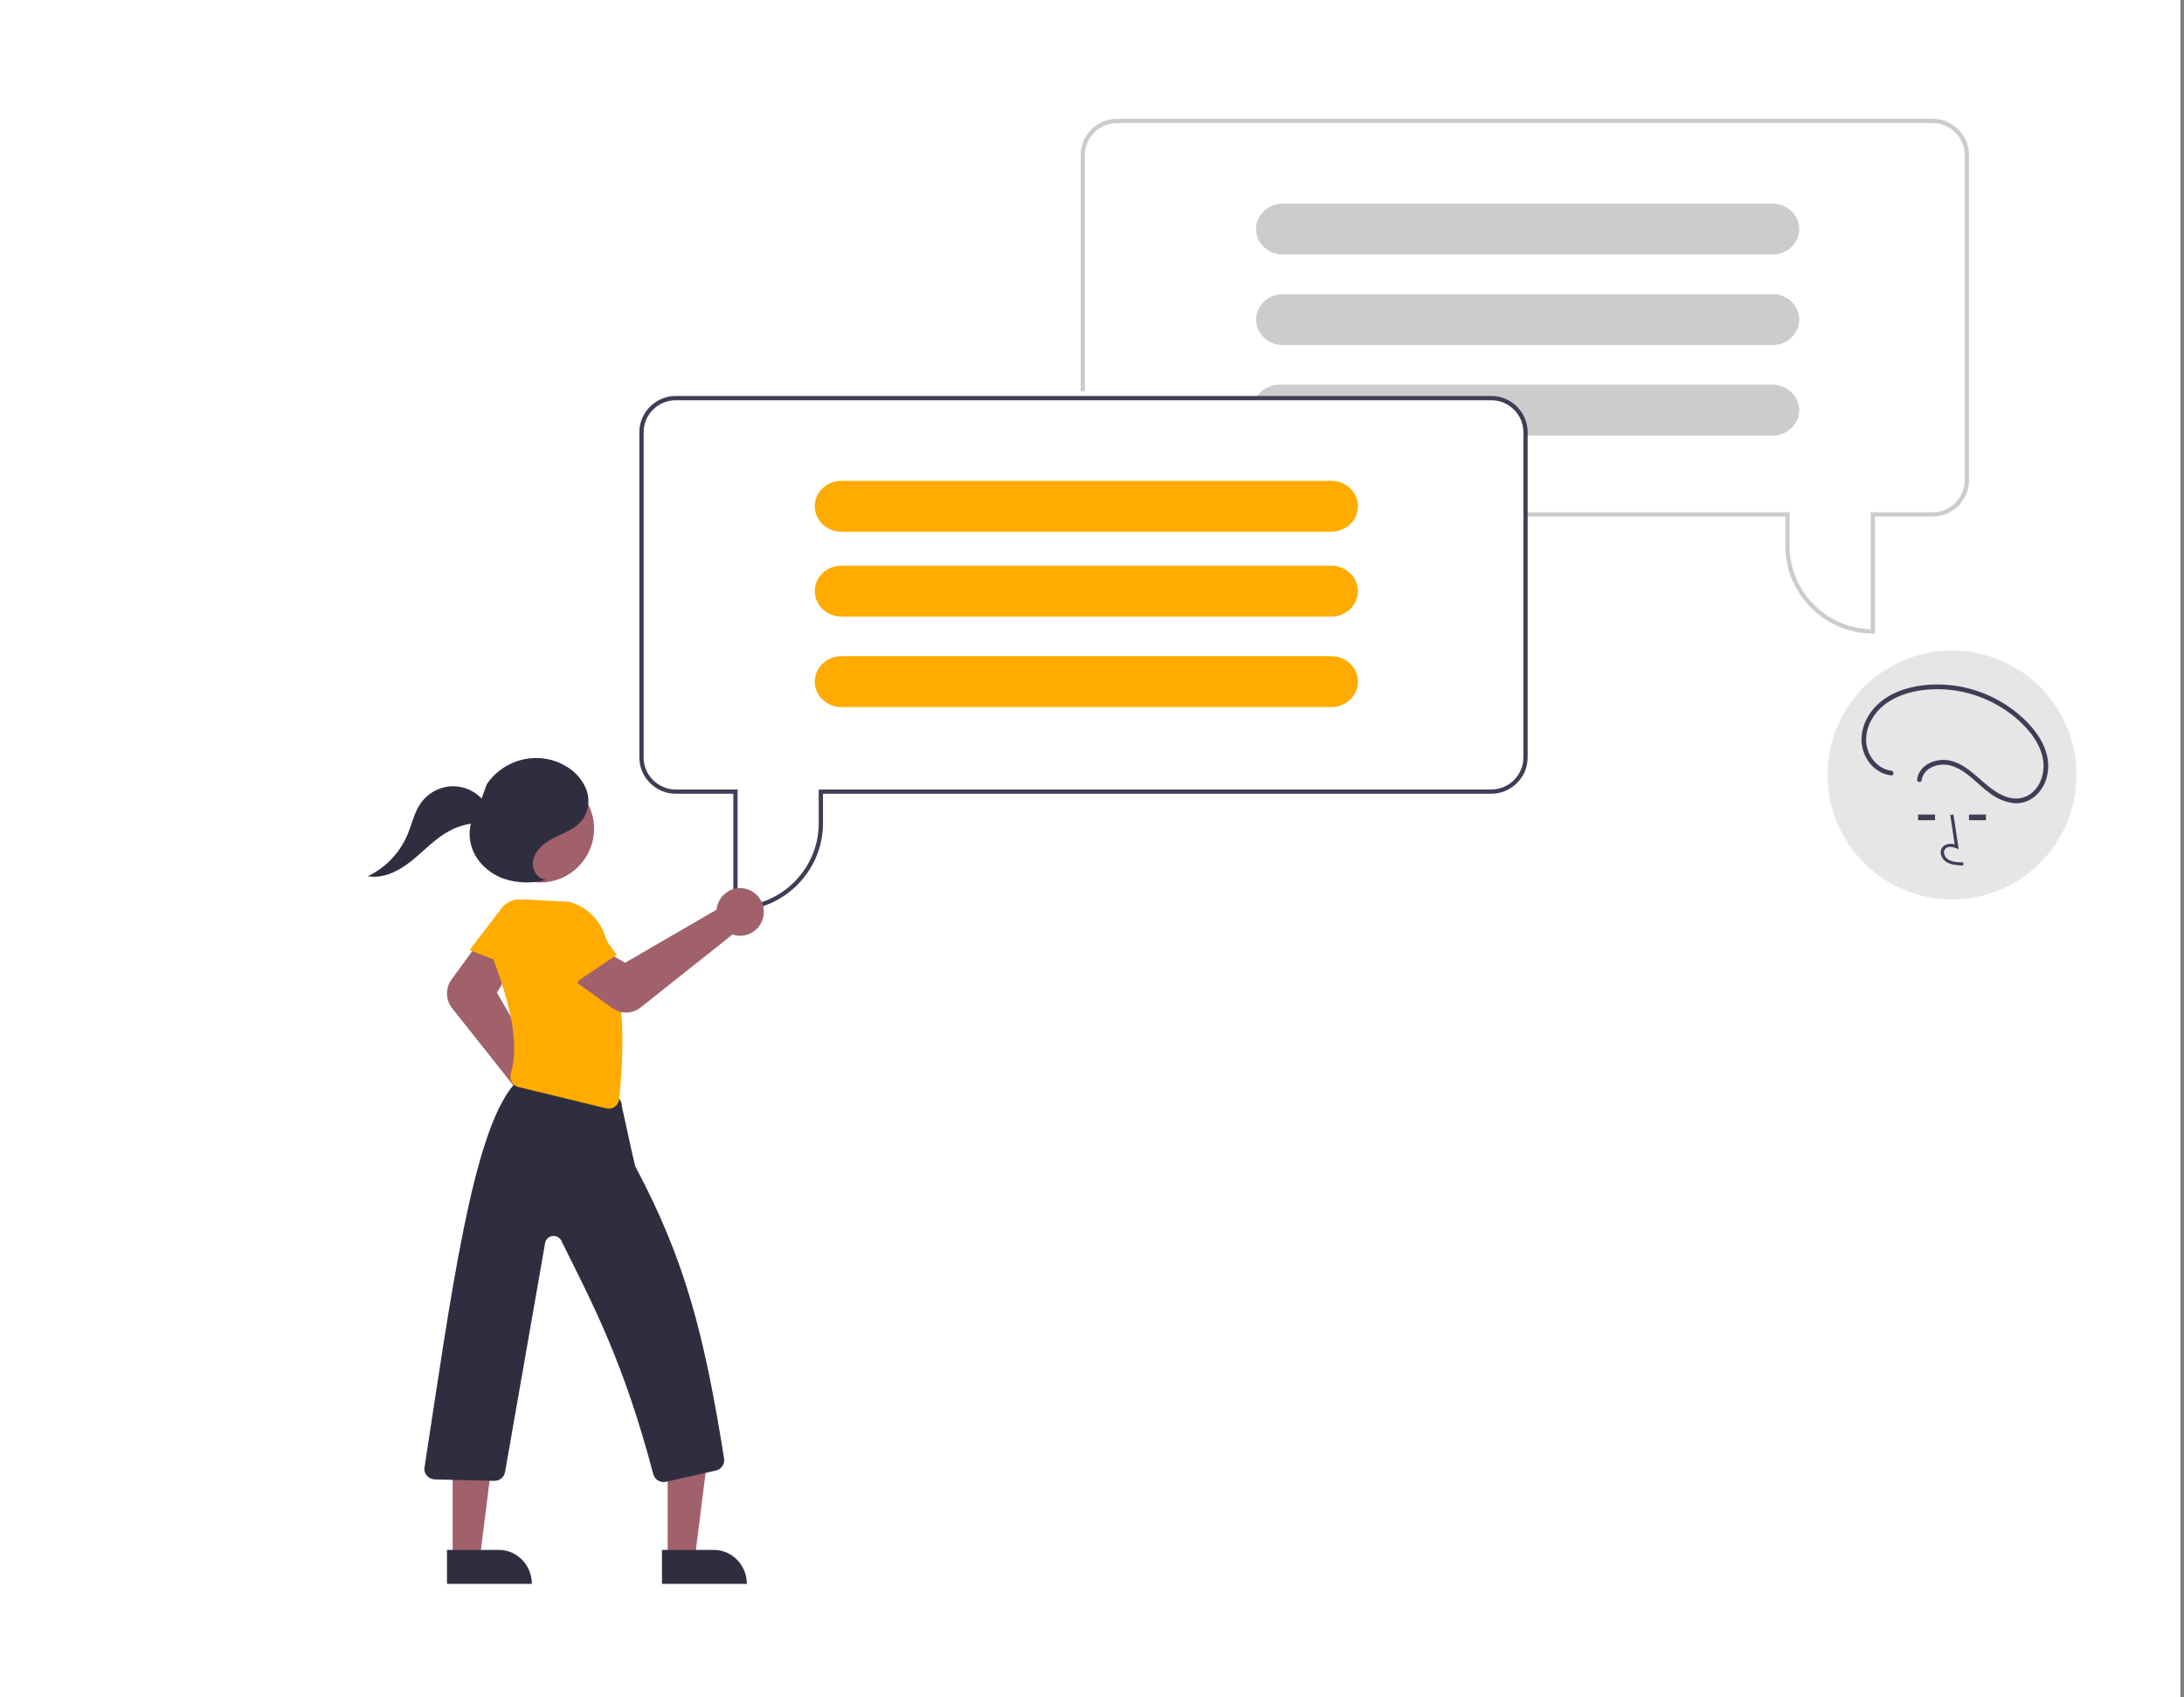 <?xml version="1.0" encoding="UTF-8"?>
<svg width="386px" height="300px" viewBox="0 0 386 300" version="1.1" xmlns="http://www.w3.org/2000/svg" xmlns:xlink="http://www.w3.org/1999/xlink">
    <rect x="0" y="0" width="386" height="300" fill="#808080" stroke="none"/>
    <title>keyword-research copy 78</title>
    <g id="Page-1" stroke="none" stroke-width="1" fill="none" fill-rule="evenodd">
        <g id="keyword-research-copy-78">
            <rect id="Rectangle-Copy-16" fill="#FFFFFF" x="0" y="0" width="385.366" height="300"></rect>
            <g id="Group-32" transform="translate(18, 21)">
                <path d="M313.394,91 L313.017,91 C304.532,90.991 297.553,84.037 297.543,75.583 L297.543,70.318 L251.5,70.318 L251.5,69.566 L298.298,69.566 L298.298,75.583 C298.308,83.482 304.714,90.031 312.639,90.243 L312.639,69.566 L323.584,69.566 C326.688,69.563 329.242,67.018 329.245,63.926 L329.245,6.393 C329.242,3.3 326.688,0.755 323.584,0.752 L179.416,0.752 C176.312,0.755 173.758,3.3 173.755,6.393 L173.755,48.132 L173,48.132 L173,6.393 C173.004,2.887 175.898,0.004 179.416,0 L323.584,0 C327.102,0.004 329.996,2.887 330,6.393 L330,63.926 C329.996,67.431 327.102,70.314 323.584,70.318 L313.394,70.318 L313.394,91 Z" id="Fill-1" fill="#CCCCCC"></path>
                <path d="M299.992,19.324 C299.895,16.925 297.813,15.001 295.312,15 L208.687,15 C206.116,15 204,17.031 204,19.5 C204,21.969 206.116,24 208.687,24 L295.312,24 C297.882,23.997 299.996,21.967 300,19.5 C300,19.441 299.999,19.382 299.992,19.324 Z" id="Fill-2" fill="#CCCCCC"></path>
                <path d="M299.992,35.324 C299.895,32.925 297.813,31.001 295.312,31 L208.687,31 C206.116,31 204,33.031 204,35.5 C204,37.969 206.116,40 208.687,40 L295.312,40 C297.882,39.997 299.996,37.967 300,35.5 C300,35.441 299.999,35.382 299.992,35.324 Z" id="Fill-3" fill="#CCCCCC"></path>
                <path d="M299.992,51.324 C299.894,48.925 297.8,47.001 295.284,47 L208.135,47 C206.736,47 205.408,47.594 204.513,48.62 C204.319,48.844 204.148,49.085 204,49.34 L245.673,49.34 C248.776,49.344 251.328,51.779 251.332,54.74 L251.332,56 L295.284,56 C297.87,55.997 299.996,53.967 300,51.5 C300,51.441 299.999,51.382 299.992,51.324 Z" id="Fill-4" fill="#CCCCCC"></path>
                <path d="M54,259 L54.735,259 C54.745,258.837 54.758,258.675 54.772,258.512 C55.029,255.321 55.567,252.158 56.38,249.06 C58.245,241.989 61.43,235.329 65.769,229.43 C70.096,223.512 75.551,218.5 81.823,214.679 C81.916,214.626 81.979,214.533 81.994,214.428 C81.998,214.407 82,214.386 82,214.365 C82,214.165 81.834,214 81.633,214 C81.57,214 81.508,214.016 81.453,214.047 C81.436,214.057 81.42,214.067 81.404,214.079 C77.85,216.235 74.552,218.782 71.571,221.671 C66.238,226.85 61.937,232.987 58.897,239.758 C56.215,245.687 54.572,252.031 54.039,258.512 C54.025,258.675 54.012,258.839 54,259 Z" id="Fill-6" fill="#FFFFFF"></path>
                <path d="M0.25,221.714 C0.255,221.716 0.261,221.718 0.267,221.719 C0.804,221.817 1.344,221.92 1.878,222.031 C6.267,222.936 10.564,224.246 14.713,225.943 C18.852,227.639 22.832,229.699 26.609,232.099 C30.39,234.498 33.956,237.223 37.266,240.244 C40.576,243.26 43.612,246.565 46.338,250.122 C48.376,252.786 50.229,255.588 51.884,258.508 C51.977,258.67 52.068,258.835 52.159,259 L53,259 C52.911,258.835 52.821,258.67 52.728,258.508 C50.726,254.93 48.43,251.526 45.865,248.332 C43.028,244.796 39.884,241.521 36.469,238.545 C33.075,235.585 29.433,232.926 25.584,230.597 C21.718,228.258 17.653,226.268 13.438,224.648 C9.347,223.079 5.124,221.882 0.819,221.074 C0.699,221.051 0.581,221.029 0.461,221.007 C0.002,220.923 -0.194,221.618 0.25,221.714 Z" id="Fill-7" fill="#FFFFFF"></path>
                <path d="M15.266,247.443 C20.312,246.755 25.437,246.869 30.447,247.782 C35.443,248.687 40.266,250.359 44.742,252.736 C47.258,254.076 49.645,255.639 51.875,257.407 C52.24,257.696 51.724,258.201 51.363,257.915 C47.45,254.83 43.063,252.385 38.369,250.675 C33.713,248.968 28.819,247.984 23.859,247.758 C21.053,247.63 18.241,247.756 15.458,248.135 C15.267,248.181 15.071,248.07 15.012,247.885 C14.961,247.695 15.075,247.496 15.266,247.443 Z" id="Fill-8" fill="#FFFFFF"></path>
                <path d="M245.584,49 L101.416,49 C97.898,49.005 95.005,51.888 95,55.393 L95,112.926 C95.005,116.431 97.898,119.313 101.416,119.318 L111.606,119.318 L111.606,140 L111.983,140 C120.468,139.991 127.448,133.037 127.457,124.583 L127.457,119.318 L245.584,119.318 C249.102,119.313 251.995,116.431 252,112.926 L252,55.393 C251.995,51.888 249.102,49.005 245.584,49 Z M251.245,112.926 C251.241,116.018 248.688,118.562 245.584,118.566 L126.702,118.566 L126.702,124.583 C126.691,132.482 120.286,139.03 112.361,139.244 L112.361,118.566 L101.416,118.566 C98.312,118.562 95.759,116.018 95.755,112.926 L95.755,55.393 C95.759,52.3 98.312,49.756 101.416,49.752 L245.584,49.752 C248.688,49.756 251.241,52.3 251.245,55.393 L251.245,112.926 Z" id="Fill-9" fill="#3F3D56"></path>
                <path d="M217.313,64 L130.688,64 C128.187,64.001 126.105,65.925 126.008,68.324 C126.001,68.382 126,68.441 126,68.5 C126.004,70.967 128.118,72.996 130.688,73 L217.313,73 C219.884,73 222,70.969 222,68.5 C222,66.031 219.884,64 217.313,64 Z" id="Fill-10" fill="#FFAB00"></path>
                <path d="M217.313,79 L130.688,79 C128.187,79.001 126.105,80.925 126.008,83.324 C126.001,83.382 126,83.441 126,83.5 C126.004,85.967 128.118,87.996 130.688,88 L217.313,88 C219.884,88 222,85.969 222,83.5 C222,81.031 219.884,79 217.313,79 Z" id="Fill-11" fill="#FFAB00"></path>
                <path d="M217.313,95 L130.688,95 C128.187,95.001 126.105,96.925 126.008,99.324 C126.001,99.382 126,99.441 126,99.5 C126.004,101.967 128.118,103.996 130.688,104 L217.313,104 C219.884,104 222,101.969 222,99.5 C222,97.031 219.884,95 217.313,95 Z" id="Fill-12" fill="#FFAB00"></path>
                <path d="M78.764,179 C78.591,179 78.417,178.989 78.245,178.968 C76.129,178.712 74.52,176.92 74.52,174.819 C74.52,174.49 74.56,174.163 74.638,173.843 C74.671,173.71 74.711,173.579 74.757,173.45 L61.898,157.223 C60.739,155.748 60.698,153.685 61.798,152.167 L66.302,146 L72.189,150.477 L69.825,154.483 L79.191,170.666 C79.379,170.683 79.566,170.713 79.751,170.756 C81.65,171.206 83,172.894 83,174.82 C83,177.111 81.089,178.997 78.764,179 Z" id="Fill-13" fill="#A0616A"></path>
                <polygon id="Fill-14" fill="#A0616A" points="100.001 255 104.744 255 107 237 100 237"></polygon>
                <path d="M114,258.999 L99,259 L99,253 L108.204,253 C111.384,253 114,255.708 114,258.999 C114,258.999 114,258.999 114,258.999 Z" id="Fill-15" fill="#2F2E41"></path>
                <polygon id="Fill-16" fill="#A0616A" points="62.001 255 66.744 255 69 237 62 237"></polygon>
                <path d="M76,258.999 L61,259 L61,253 L70.204,253 C73.384,253 76,255.708 76,258.999 C76,258.999 76,258.999 76,258.999 Z" id="Fill-17" fill="#2F2E41"></path>
                <path d="M65,146.954 L75.252,151 L77.756,143.78 C78.439,141.809 77.648,139.591 75.892,138.558 C74.116,137.513 71.848,137.972 70.58,139.635 L65,146.954 Z" id="Fill-18" fill="#FFAB00"></path>
                <path d="M99.287,241 C98.427,240.999 97.671,240.417 97.458,239.593 C92.221,219.762 86.903,209.822 81.2,198.328 C80.945,197.816 80.417,197.49 79.84,197.49 C79.094,197.49 78.453,198.035 78.34,198.765 L71.272,239.192 C71.127,240.12 70.3,240.806 69.351,240.785 L58.856,240.532 C58.342,240.521 57.854,240.303 57.507,239.927 C57.139,239.567 56.956,239.06 57.009,238.55 C61.762,207.528 65.504,179.447 72.701,170.881 C72.901,170.694 73.129,170.54 73.378,170.425 L73.16,170.392 C73.097,170.382 72.931,170.357 72.929,170.192 L72.927,170.032 L73.091,170.001 C73.353,169.992 73.615,170.031 73.863,170.116 L90.288,172.618 C91.225,172.761 91.917,173.577 91.896,174.515 C92.789,178.649 94.157,184.89 94.28,185.197 C103.043,201.686 106.443,214.67 109.978,236.842 C110.129,237.812 109.49,238.744 108.523,238.964 L99.715,240.952 C99.574,240.984 99.431,241 99.287,241 Z" id="Fill-19" fill="#2F2E41"></path>
                <path d="M89.607,175 C89.465,175 89.323,174.983 89.186,174.949 L73.605,171.162 C73.122,171.047 72.707,170.733 72.459,170.295 C72.203,169.842 72.139,169.302 72.281,168.799 C73.961,162.848 71.758,155.47 69.127,148.384 C68.442,144.141 70.575,139.912 74.355,138.021 L74.398,138 L82.578,138.422 C85.297,139.15 87.544,141.116 88.669,143.748 C91.822,151.288 92.724,160.962 91.428,173.324 C91.33,174.272 90.539,174.999 89.607,175 Z" id="Fill-20" fill="#FFAB00"></path>
                <path d="M92.651,158 C91.79,158.002 90.949,157.733 90.247,157.231 L84,152.746 L88.457,146.869 L92.481,149.202 L108.65,139.808 C108.666,139.621 108.696,139.435 108.737,139.252 C109.181,137.353 110.877,136 112.813,136 C115.11,136 117,137.904 117,140.216 C117,142.53 115.11,144.433 112.813,144.433 C112.49,144.433 112.169,144.395 111.855,144.321 C111.722,144.289 111.59,144.25 111.461,144.204 L95.218,157.109 C94.486,157.688 93.581,158.002 92.651,158 Z" id="Fill-21" fill="#A0616A"></path>
                <path d="M81.792,154 L91,147.816 L86.673,141.763 C85.491,140.11 83.254,139.533 81.405,140.403 C79.534,141.284 78.582,143.402 79.176,145.364 L81.792,154 Z" id="Fill-22" fill="#FFAB00"></path>
                <path d="M77.5,116 C82.743,116 87,120.257 87,125.5 C87,130.743 82.743,135 77.5,135 C72.257,135 68,130.743 68,125.5 C68,120.257 72.257,116 77.5,116 Z" id="Fill-23" fill="#A0616A"></path>
                <path d="M78.558,134.509 C77.181,134.503 76.118,133.012 76.18,131.597 C76.242,130.183 77.166,128.938 78.279,128.104 C79.393,127.27 80.698,126.763 81.94,126.15 C83.181,125.537 84.412,124.773 85.178,123.596 C86.118,122.035 86.26,120.098 85.561,118.409 C84.848,116.743 83.622,115.363 82.074,114.481 C77.329,111.626 71.171,113.015 68.024,117.651 L66.452,122.052 C64.85,124.033 64.596,126.974 65.58,129.342 C66.565,131.711 68.662,133.493 71.028,134.341 C73.428,135.134 75.999,135.213 78.441,134.569" id="Fill-24" fill="#2F2E41"></path>
                <path d="M68,121.281 C66.701,119.237 64.472,118 62.085,118 C59.778,118 57.613,119.156 56.296,121.089 C55.191,122.712 54.79,124.713 54.03,126.531 C52.654,129.785 50.15,132.41 47,133.901 C49.759,134.396 52.508,132.963 54.714,131.2 C56.92,129.437 58.86,127.285 61.33,125.937 C63.274,124.88 65.457,124.368 67.658,124.453" id="Fill-25" fill="#2F2E41"></path>
                <path d="M327,94 C339.142,94 349,103.858 349,116 C349,128.142 339.142,138 327,138 C314.858,138 305,128.142 305,116 C305,103.858 314.858,94 327,94 Z" id="Fill-27" fill="#E6E6E6"></path>
                <path d="M328.984,132 C328.029,131.976 326.842,131.945 325.927,131.333 C325.376,130.95 325.038,130.361 325.004,129.728 C324.97,129.277 325.169,128.837 325.541,128.54 C326.094,128.162 326.821,128.066 327.468,128.286 L326.689,123.072 L327.261,123 L328.177,129.13 L327.699,128.93 C327.145,128.697 326.386,128.579 325.913,128.944 C325.678,129.138 325.555,129.421 325.581,129.709 C325.609,130.181 325.86,130.618 326.268,130.906 C326.979,131.383 327.926,131.444 329,131.472 L328.984,132 Z" id="Fill-28" fill="#3F3D56"></path>
                <polygon id="Fill-29" fill="#3F3D56" points="321 124 324 124 324 123 321 123"></polygon>
                <polygon id="Fill-30" fill="#3F3D56" points="330 124 333 124 333 123 330 123"></polygon>
                <path d="M316.256,115.24 C313.883,114.966 312.045,112.659 311.843,110.319 C311.603,107.534 313.201,104.89 315.394,103.328 C317.687,101.694 320.544,101.012 323.309,100.862 C328.7,100.59 334.002,102.363 338.177,105.833 C340.249,107.578 342.183,109.801 342.916,112.486 C343.553,114.818 343.035,117.46 341.186,119.093 C340.262,119.902 339.044,120.283 337.832,120.141 C336.397,119.99 335.073,119.225 333.928,118.38 C331.699,116.736 329.869,114.446 327.154,113.587 C325.163,112.957 322.579,113.511 321.362,115.338 C321.086,115.756 320.907,116.232 320.839,116.73 C320.787,116.95 320.913,117.175 321.126,117.243 C321.343,117.302 321.57,117.171 321.631,116.952 C321.95,114.651 324.738,113.793 326.695,114.318 C329.548,115.084 331.463,117.667 333.804,119.308 C335.016,120.224 336.444,120.802 337.944,120.984 C339.245,121.088 340.537,120.685 341.556,119.858 C343.556,118.256 344.321,115.501 343.879,113.021 C343.367,110.148 341.461,107.686 339.369,105.781 C335.131,101.958 329.625,99.895 323.955,100.004 C321.062,100.071 318.044,100.677 315.552,102.228 C313.135,103.733 311.266,106.249 311.022,109.175 C310.807,111.75 312.169,114.444 314.507,115.572 C315.058,115.837 315.649,116.006 316.256,116.073 C316.78,116.133 316.775,115.3 316.256,115.24 Z" id="Fill-31" fill="#3F3D56"></path>
            </g>
        </g>
    </g>
</svg>